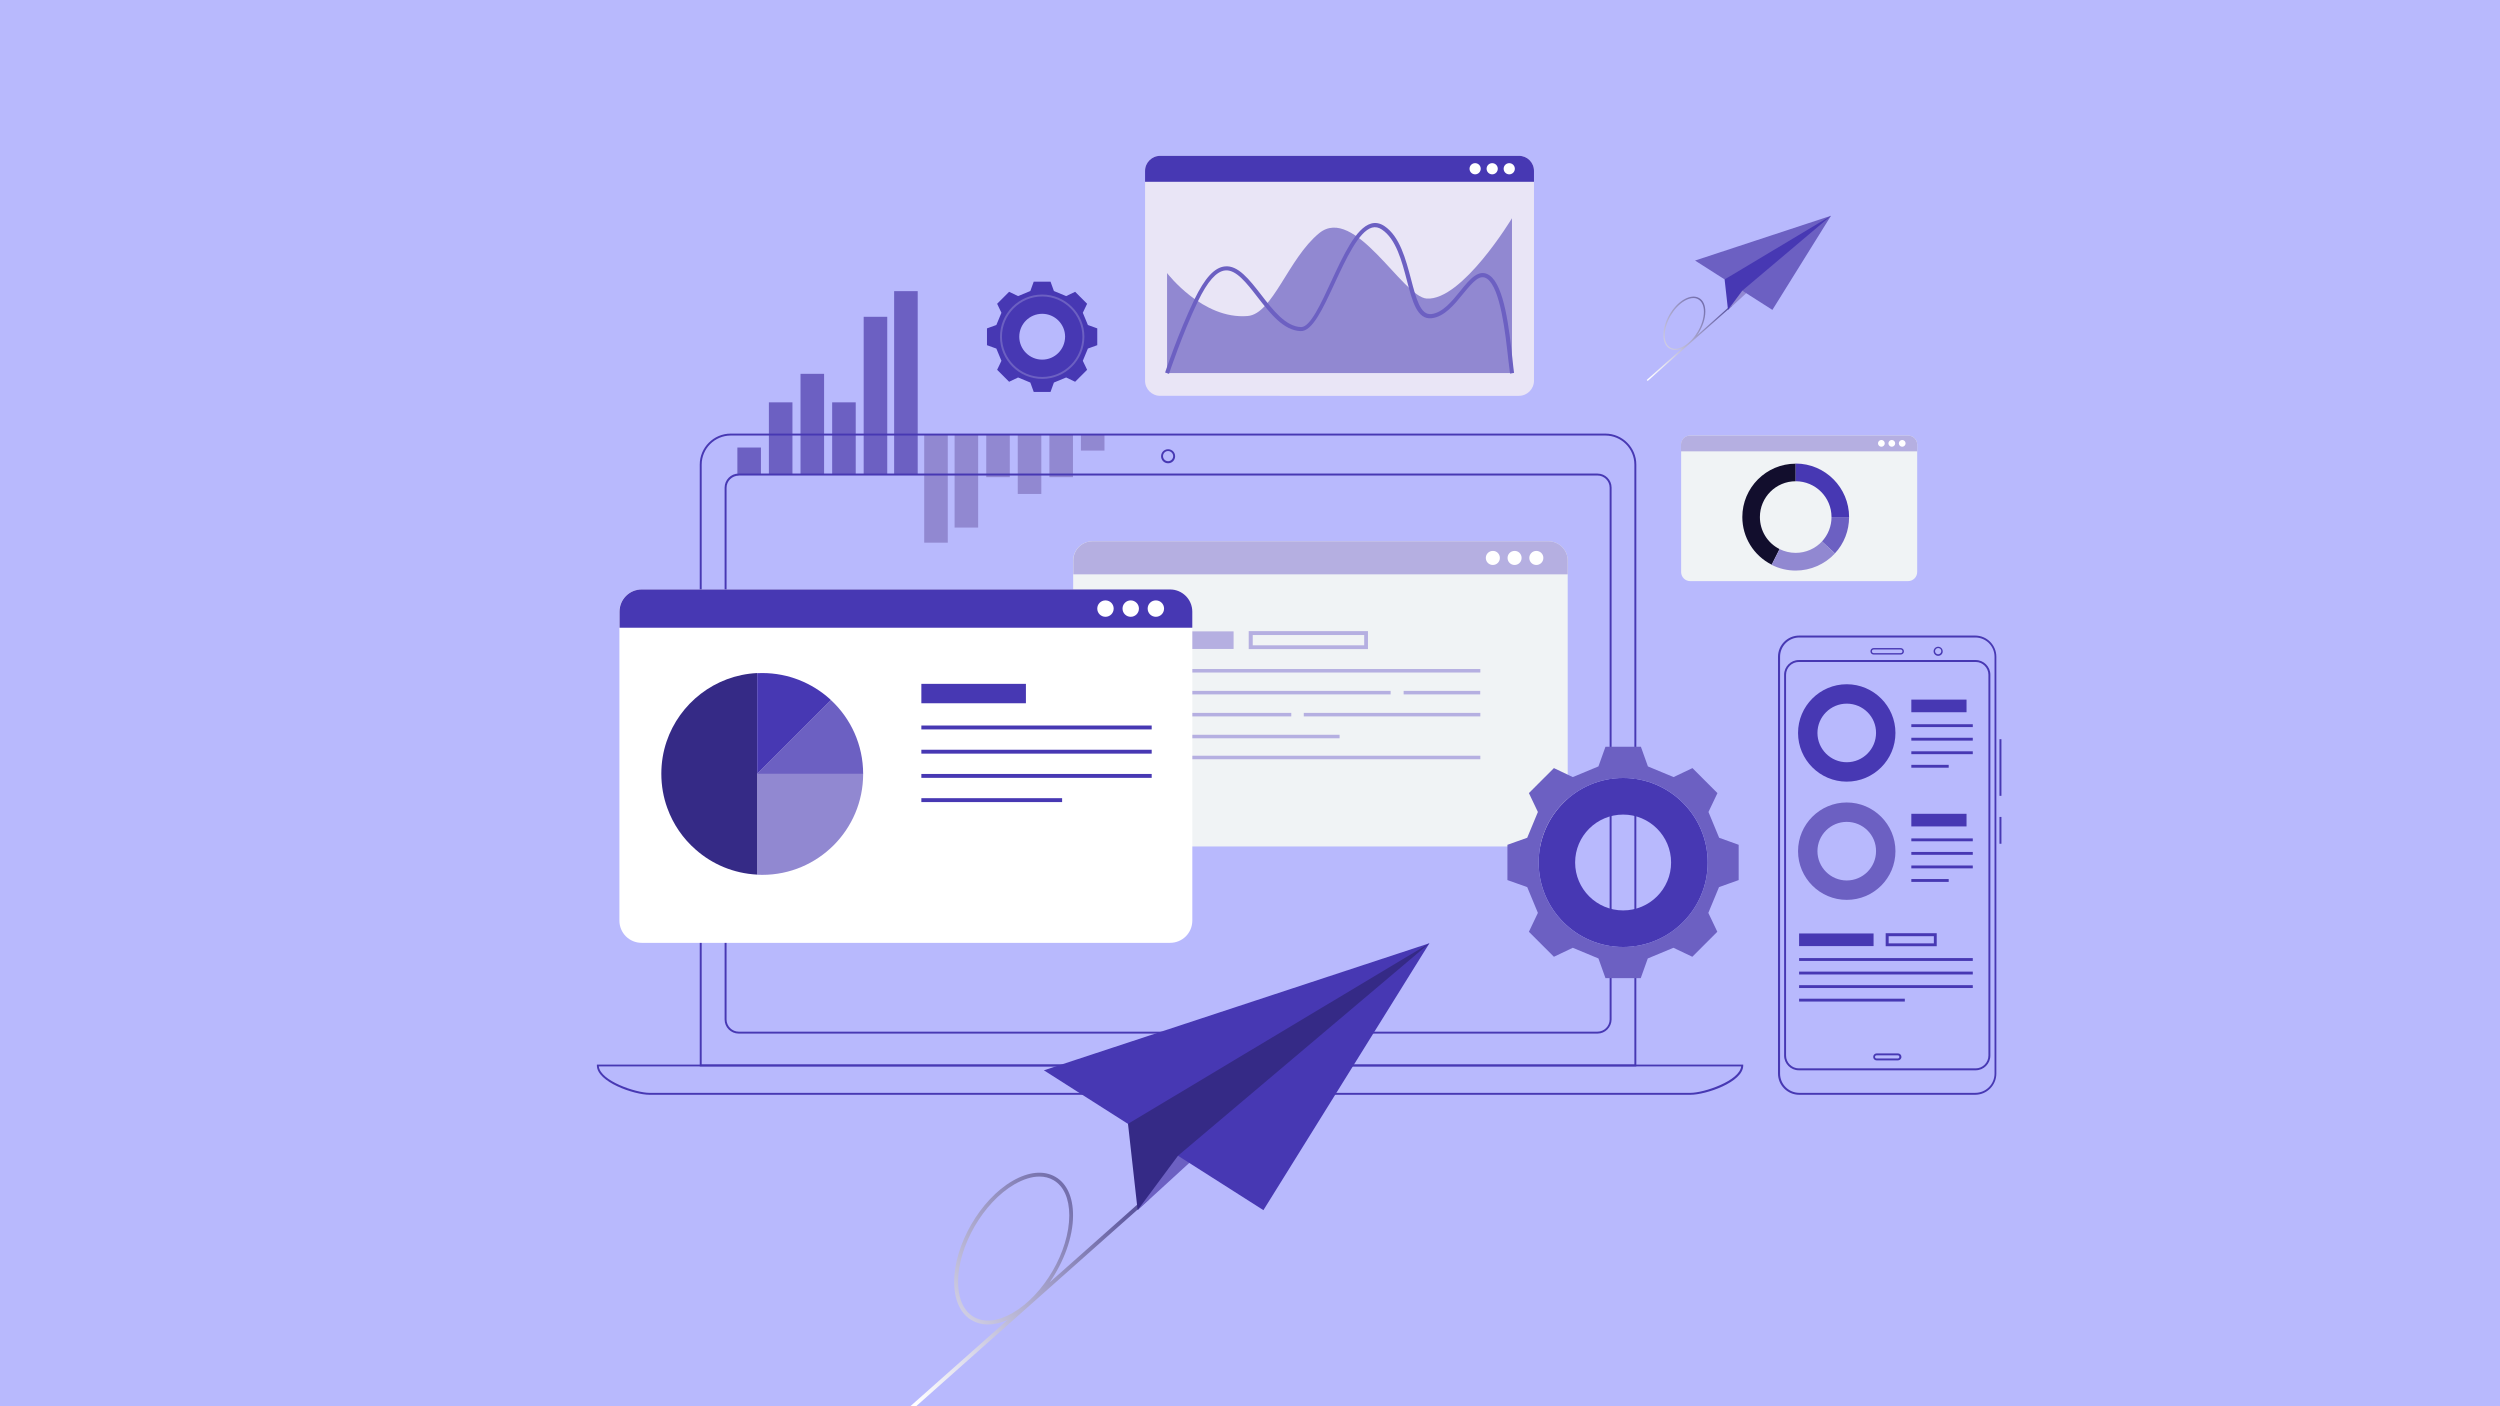 <?xml version="1.0" encoding="UTF-8"?> <!-- Generator: Adobe Illustrator 25.2.3, SVG Export Plug-In . SVG Version: 6.00 Build 0) --> <svg xmlns="http://www.w3.org/2000/svg" xmlns:xlink="http://www.w3.org/1999/xlink" version="1.1" id="Слой_1" x="0px" y="0px" width="1920px" height="1080px" viewBox="0 0 1920 1080" style="enable-background:new 0 0 1920 1080;" xml:space="preserve"> <rect x="0" style="fill:#B8B9FD;" width="1920" height="1080"></rect> <path style="fill:#F0F3F5;" d="M1204,430.5v204.8c0,8.2-6.6,14.8-14.8,14.8H839c-8.2,0-14.8-6.6-14.8-14.8V430.5 c0-8.2,6.6-14.8,14.8-14.8h350.2C1197.4,415.8,1204,422.4,1204,430.5z"></path> <path style="fill:#B5AFE1;" d="M1204,430.5v10.6H824.3v-10.6c0-8.2,6.6-14.8,14.8-14.8h350.2C1197.4,415.8,1204,422.4,1204,430.5z"></path> <path style="fill:#FFFFFF;" d="M1151.9,428.5c0,3-2.4,5.4-5.4,5.4c-3,0-5.4-2.4-5.4-5.4s2.4-5.4,5.4-5.4 C1149.5,423,1151.9,425.5,1151.9,428.5z"></path> <path style="fill:#FFFFFF;" d="M1168.6,428.5c0,3-2.4,5.4-5.4,5.4c-3,0-5.4-2.4-5.4-5.4s2.4-5.4,5.4-5.4 C1166.2,423,1168.6,425.5,1168.6,428.5z"></path> <path style="fill:#FFFFFF;" d="M1185.3,428.5c0,3-2.4,5.4-5.4,5.4s-5.4-2.4-5.4-5.4s2.4-5.4,5.4-5.4S1185.3,425.5,1185.3,428.5z"></path> <rect x="858.8" y="484.9" style="fill:#B5AFE1;" width="88.6" height="13.5"></rect> <path style="fill:#B5AFE1;" d="M1050.6,498.5h-91.6v-13.8h91.6V498.5z M962.1,495.6h85.6v-7.9h-85.6V495.6z"></path> <rect x="858.8" y="513.8" style="fill:#B5AFE1;" width="278.1" height="2.7"></rect> <rect x="858.8" y="530.6" style="fill:#B5AFE1;" width="209.2" height="2.7"></rect> <rect x="858.8" y="547.5" style="fill:#B5AFE1;" width="132.9" height="2.7"></rect> <rect x="1001.3" y="547.5" style="fill:#B5AFE1;" width="135.6" height="2.7"></rect> <rect x="1078" y="530.6" style="fill:#B5AFE1;" width="58.8" height="2.7"></rect> <rect x="858.8" y="564.3" style="fill:#B5AFE1;" width="170" height="2.7"></rect> <rect x="858.8" y="580.4" style="fill:#B5AFE1;" width="278.1" height="2.7"></rect> <rect x="566.3" y="343.7" style="fill:#6C60C2;" width="18.1" height="20.8"></rect> <rect x="590.5" y="309" style="fill:#6C60C2;" width="18.1" height="55.5"></rect> <rect x="614.8" y="287.1" style="fill:#6C60C2;" width="18.1" height="77.4"></rect> <rect x="639.1" y="309" style="fill:#6C60C2;" width="18.1" height="55.5"></rect> <rect x="663.3" y="243.3" style="fill:#6C60C2;" width="18.1" height="121.2"></rect> <rect x="686.7" y="223.6" style="fill:#6C60C2;" width="18.1" height="140.9"></rect> <rect x="830.2" y="333.8" transform="matrix(-1 -1.224647e-16 1.224647e-16 -1 1678.443 679.84)" style="fill:#9188D1;" width="18.1" height="12.2"></rect> <rect x="805.9" y="333.8" transform="matrix(-1 -1.224647e-16 1.224647e-16 -1 1629.938 700.256)" style="fill:#9188D1;" width="18.1" height="32.7"></rect> <rect x="781.7" y="333.8" transform="matrix(-1 -1.224647e-16 1.224647e-16 -1 1581.432 713.162)" style="fill:#9188D1;" width="18.1" height="45.6"></rect> <rect x="757.4" y="333.8" transform="matrix(-1 -1.224647e-16 1.224647e-16 -1 1532.926 700.256)" style="fill:#9188D1;" width="18.1" height="32.7"></rect> <rect x="733.2" y="333.8" transform="matrix(-1 -1.224647e-16 1.224647e-16 -1 1484.42 738.974)" style="fill:#9188D1;" width="18.1" height="71.4"></rect> <rect x="709.8" y="333.8" transform="matrix(-1 -1.224647e-16 1.224647e-16 -1 1437.689 750.568)" style="fill:#9188D1;" width="18.1" height="83"></rect> <path style="fill:#F0F3F5;" d="M1472.4,341.5v97.8c0,3.9-3.2,7-7,7h-167.3c-3.9,0-7-3.1-7-7v-97.8c0-3.9,3.1-7,7-7h167.3 C1469.3,334.5,1472.4,337.6,1472.4,341.5z"></path> <path style="fill:#B5AFE1;" d="M1472.4,341.5v5.1H1291v-5.1c0-3.9,3.1-7,7-7h167.3C1469.3,334.5,1472.4,337.6,1472.4,341.5z"></path> <path style="fill:#FFFFFF;" d="M1447.5,340.5c0,1.4-1.2,2.6-2.6,2.6c-1.4,0-2.6-1.2-2.6-2.6s1.2-2.6,2.6-2.6 C1446.4,337.9,1447.5,339.1,1447.5,340.5z"></path> <path style="fill:#FFFFFF;" d="M1455.5,340.5c0,1.4-1.2,2.6-2.6,2.6c-1.4,0-2.6-1.2-2.6-2.6s1.2-2.6,2.6-2.6 C1454.3,337.9,1455.5,339.1,1455.5,340.5z"></path> <path style="fill:#FFFFFF;" d="M1463.5,340.5c0,1.4-1.2,2.6-2.6,2.6c-1.4,0-2.6-1.2-2.6-2.6s1.2-2.6,2.6-2.6 C1462.3,337.9,1463.5,339.1,1463.5,340.5z"></path> <path style="fill:#120E2D;" d="M1360.7,433.7c-13.9-7-22.6-21.1-22.6-36.6c0-22.6,18.4-41,41-41v13.5c-15.2,0-27.5,12.3-27.5,27.5 c0,10.5,5.8,19.9,15.1,24.6L1360.7,433.7z"></path> <path style="fill:#9188D1;" d="M1399.3,415.8c-5.2,5.6-12.5,8.8-20.2,8.8c-4.4,0-8.5-1-12.4-2.9l-6.1,12.1c5.8,2.9,12,4.4,18.5,4.4 c11.4,0,22.3-4.8,30.1-13.1L1399.3,415.8z"></path> <path style="fill:#6C60C2;" d="M1409.2,425l-9.9-9.2c4.7-5.1,7.3-11.7,7.3-18.7h13.5C1420.1,407.5,1416.3,417.4,1409.2,425z"></path> <path style="fill:#4738B3;" d="M1420.1,397.1h-13.5c0-15.2-12.3-27.5-27.5-27.5V356C1401.7,356,1420.1,374.5,1420.1,397.1z"></path> <path style="fill:#4738B3;" d="M1256.7,819H537.4V356.8c0-13.1,10.7-23.8,23.8-23.8h671.7c13.1,0,23.8,10.7,23.8,23.8V819z M538.9,817.5h716.3V356.8c0-12.3-10-22.3-22.3-22.3H561.2c-12.3,0-22.3,10-22.3,22.3V817.5z"></path> <path style="fill:#4738B3;" d="M1226.9,793.8H567.3c-5.9,0-10.8-4.8-10.8-10.8V374.5c0-5.9,4.8-10.8,10.8-10.8h659.6 c5.9,0,10.8,4.8,10.8,10.8V783C1237.6,788.9,1232.8,793.8,1226.9,793.8z M567.3,365.3c-5.1,0-9.3,4.2-9.3,9.3V783 c0,5.1,4.2,9.3,9.3,9.3h659.6c5.1,0,9.3-4.2,9.3-9.3V374.5c0-5.1-4.2-9.3-9.3-9.3H567.3z"></path> <path style="fill:#4738B3;" d="M897.1,355.8c-3,0-5.4-2.4-5.4-5.4s2.4-5.4,5.4-5.4c3,0,5.4,2.4,5.4,5.4S900.1,355.8,897.1,355.8z M897.1,346.4c-2.2,0-3.9,1.8-3.9,3.9c0,2.2,1.8,3.9,3.9,3.9c2.2,0,3.9-1.8,3.9-3.9C901,348.2,899.2,346.4,897.1,346.4z"></path> <path style="fill:#4738B3;" d="M1298.3,840.8H498.8c-11.7,0-40.4-9.8-40.4-22.5v-0.7h880.4v0.7 C1338.8,831.1,1310.1,840.8,1298.3,840.8z M459.9,819c1.2,11.2,28.5,20.3,38.9,20.3h799.5c10.4,0,37.7-9.2,38.9-20.3H459.9z"></path> <path style="fill:#4738B3;" d="M964.7,827.6H832.8c-5.1,0-9.3-4.2-9.3-9.3v-0.7H974v0.7C974,823.4,969.8,827.6,964.7,827.6z M825,819c0.4,4,3.7,7.1,7.8,7.1h131.9c4.1,0,7.4-3.1,7.8-7.1H825z"></path> <path style="fill:#4738B3;" d="M1516.9,840.8h-135.1c-9,0-16.3-7.3-16.3-16.3V504.4c0-9,7.3-16.3,16.3-16.3h135.1 c9,0,16.3,7.3,16.3,16.3v320.1C1533.2,833.5,1525.9,840.8,1516.9,840.8z M1381.9,489.6c-8.2,0-14.8,6.6-14.8,14.8v320.1 c0,8.2,6.6,14.8,14.8,14.8h135.1c8.2,0,14.8-6.6,14.8-14.8V504.4c0-8.2-6.6-14.8-14.8-14.8H1381.9z"></path> <path style="fill:#4738B3;" d="M1517.3,822h-135.8c-6.2,0-11.3-5.1-11.3-11.3V518.2c0-6.2,5.1-11.3,11.3-11.3h135.8 c6.2,0,11.3,5.1,11.3,11.3v292.5C1528.6,816.9,1523.5,822,1517.3,822z M1381.5,508.4c-5.4,0-9.8,4.4-9.8,9.8v292.5 c0,5.4,4.4,9.8,9.8,9.8h135.8c5.4,0,9.8-4.4,9.8-9.8V518.2c0-5.4-4.4-9.8-9.8-9.8H1381.5z"></path> <rect x="1535.6" y="567.7" style="fill:#4738B3;" width="1.5" height="43.5"></rect> <rect x="1535.6" y="627.4" style="fill:#4738B3;" width="1.5" height="20.6"></rect> <path style="fill:#4738B3;" d="M1488.5,503.7c-1.9,0-3.5-1.6-3.5-3.5c0-1.9,1.6-3.5,3.5-3.5c1.9,0,3.5,1.6,3.5,3.5 C1492.1,502.1,1490.5,503.7,1488.5,503.7z M1488.5,497.7c-1.3,0-2.4,1.1-2.4,2.4c0,1.3,1.1,2.4,2.4,2.4c1.3,0,2.4-1.1,2.4-2.4 C1491,498.8,1489.9,497.7,1488.5,497.7z"></path> <path style="fill:#4738B3;" d="M1459.8,502.7H1439c-1.4,0-2.5-1.1-2.5-2.5c0-1.4,1.1-2.5,2.5-2.5h20.7c1.4,0,2.5,1.1,2.5,2.5 C1462.3,501.5,1461.2,502.7,1459.8,502.7z M1439,498.8c-0.8,0-1.4,0.6-1.4,1.4s0.6,1.4,1.4,1.4h20.7c0.8,0,1.4-0.6,1.4-1.4 s-0.6-1.4-1.4-1.4H1439z"></path> <path style="fill:#4738B3;" d="M1457.6,814.4h-16.3c-1.5,0-2.7-1.2-2.7-2.7s1.2-2.7,2.7-2.7h16.3c1.5,0,2.7,1.2,2.7,2.7 S1459,814.4,1457.6,814.4z M1441.2,810.5c-0.7,0-1.2,0.5-1.2,1.2c0,0.7,0.5,1.2,1.2,1.2h16.3c0.7,0,1.2-0.5,1.2-1.2 c0-0.7-0.5-1.2-1.2-1.2H1441.2z"></path> <path style="fill:#FFFFFF;" d="M915.7,469.8V707c0,9.5-7.6,17.1-17.1,17.1H492.8c-9.5,0-17.1-7.6-17.1-17.1V469.8 c0-9.5,7.6-17.1,17.1-17.1h405.7C908,452.7,915.7,460.3,915.7,469.8z"></path> <path style="fill:#4738B3;" d="M915.7,469.8v12.3H475.8v-12.3c0-9.5,7.6-17.1,17.1-17.1h405.7C908,452.7,915.7,460.3,915.7,469.8z"></path> <path style="fill:#FFFFFF;" d="M855.3,467.4c0,3.5-2.8,6.3-6.3,6.3c-3.5,0-6.3-2.8-6.3-6.3s2.8-6.3,6.3-6.3 C852.5,461.1,855.3,463.9,855.3,467.4z"></path> <path style="fill:#FFFFFF;" d="M874.7,467.4c0,3.5-2.8,6.3-6.3,6.3c-3.5,0-6.3-2.8-6.3-6.3s2.8-6.3,6.3-6.3 C871.8,461.1,874.7,463.9,874.7,467.4z"></path> <path style="fill:#FFFFFF;" d="M894,467.4c0,3.5-2.8,6.3-6.3,6.3s-6.3-2.8-6.3-6.3s2.8-6.3,6.3-6.3S894,463.9,894,467.4z"></path> <path style="fill:#9188D1;" d="M662.9,594.4c0,42.8-34.7,77.5-77.5,77.5c-1.3,0-2.6,0-3.9-0.1v-77.4l0,0H662.9z"></path> <polygon style="fill:#4738B3;" points="581.5,594.4 581.5,594.4 581.5,594.4 "></polygon> <path style="fill:#352A86;" d="M581.5,516.9v154.8c-18-0.9-34.4-7.9-47.1-19.1c-9.8-8.5-17.4-19.5-21.9-32c-3-8.2-4.6-17.1-4.6-26.4 c0-8.6,1.4-16.9,4-24.6C521.8,540.2,549,518.5,581.5,516.9z"></path> <path style="fill:#6C60C2;" d="M662.9,594.4h-81.4l56.7-56.7C653.4,551.8,662.9,572,662.9,594.4z"></path> <path style="fill:#4738B3;" d="M638.2,537.7l-56.7,56.7h0v-77.4c1.3-0.1,2.6-0.1,3.9-0.1c20,0,38.2,7.6,52,20 C637.7,537.2,638,537.4,638.2,537.7z"></path> <rect x="707.6" y="525.2" style="fill:#4738B3;" width="80.3" height="14.9"></rect> <rect x="707.6" y="557.2" style="fill:#4738B3;" width="176.9" height="3"></rect> <rect x="707.6" y="575.8" style="fill:#4738B3;" width="176.9" height="3"></rect> <rect x="707.6" y="594.4" style="fill:#4738B3;" width="176.9" height="3"></rect> <rect x="707.6" y="613" style="fill:#4738B3;" width="108.1" height="3"></rect> <path style="fill:#E9E5F6;" d="M1178.1,131.3v161.1c0,6.4-5.2,11.6-11.6,11.6H891c-6.4,0-11.6-5.2-11.6-11.6V131.3 c0-6.4,5.2-11.6,11.6-11.6h275.5C1172.9,119.6,1178.1,124.8,1178.1,131.3z"></path> <path style="fill:#4738B3;" d="M1178.1,131.3v8.3H879.4v-8.3c0-6.4,5.2-11.6,11.6-11.6h275.5 C1172.9,119.6,1178.1,124.8,1178.1,131.3z"></path> <circle style="fill:#FFFFFF;" cx="1132.9" cy="129.6" r="4.3"></circle> <circle style="fill:#FFFFFF;" cx="1146" cy="129.6" r="4.3"></circle> <circle style="fill:#FFFFFF;" cx="1159.1" cy="129.6" r="4.3"></circle> <path style="fill:#9188D1;" d="M1161.2,286.6v-119c0,0-38.3,63.5-65.5,61.7c-18.5-1.2-55.4-72.4-82.6-50.2 c-23.8,19.5-35.6,62-54.9,63.6c-34.6,2.9-61.9-33-61.9-33s0,68.8,0,76.8H1161.2z"></path> <path style="fill:#6C60C2;" d="M897.8,287.1l-3-1c0.1-0.3,10.3-30.8,22.5-56.1c8-16.5,15.4-24.6,23.4-25.4 c10.1-1.1,18.7,10,27.8,21.7c9.3,12.1,19,24.5,30.7,24.9c0,0,0.1,0,0.1,0c6.9,0,15.1-17.7,23-34.9c9.4-20.3,19.1-41.3,30.7-44.6 c3.4-1,6.9-0.3,10.2,1.9c11.9,8,16.4,25.5,20.5,40.9c3.9,14.8,7.2,27.7,15.6,26.7c8.6-1,15.8-9.8,22.1-17.6 c7.4-9.2,14.5-17.8,22.6-12.1c11.4,8,15.1,41.5,17.5,63.6c0.5,4.6,0.9,8.6,1.3,11.3l-3.1,0.5c-0.4-2.8-0.9-6.8-1.4-11.4 c-2.1-18.9-5.9-54.2-16.2-61.4c-5.5-3.8-10.5,1.9-18.4,11.5c-6.7,8.3-14.4,17.7-24.2,18.8c-11.1,1.2-14.8-12.8-19-29 c-3.9-14.9-8.3-31.8-19.2-39.1c-2.5-1.7-5-2.2-7.6-1.5c-10.2,2.9-20,24.1-28.7,42.8c-9.2,19.9-17.2,37-26.1,36.7 c-13.2-0.5-23.3-13.5-33.1-26.1c-8.5-11-16.6-21.4-24.9-20.5c-6.7,0.7-13.5,8.4-20.9,23.7C908,256.5,897.9,286.8,897.8,287.1z"></path> <path style="fill:#4738B3;" d="M1418.3,600.3c-20.6,0-37.4-16.8-37.4-37.4c0-20.6,16.8-37.4,37.4-37.4s37.4,16.8,37.4,37.4 C1455.7,583.5,1439,600.3,1418.3,600.3z M1418.3,540.4c-12.4,0-22.5,10.1-22.5,22.5c0,12.4,10.1,22.5,22.5,22.5s22.5-10.1,22.5-22.5 C1440.9,550.5,1430.8,540.4,1418.3,540.4z"></path> <path style="fill:#6C60C2;" d="M1418.3,691.1c-20.6,0-37.4-16.8-37.4-37.4c0-20.6,16.8-37.4,37.4-37.4s37.4,16.8,37.4,37.4 C1455.7,674.4,1439,691.1,1418.3,691.1z M1418.3,631.2c-12.4,0-22.5,10.1-22.5,22.5c0,12.4,10.1,22.5,22.5,22.5s22.5-10.1,22.5-22.5 C1440.9,641.3,1430.8,631.2,1418.3,631.2z"></path> <rect x="1467.9" y="537.3" style="fill:#4738B3;" width="42.4" height="9.7"></rect> <rect x="1467.9" y="556.2" style="fill:#4738B3;" width="47.2" height="2.2"></rect> <rect x="1467.9" y="566.6" style="fill:#4738B3;" width="47.2" height="2.2"></rect> <rect x="1467.9" y="577" style="fill:#4738B3;" width="47.2" height="2.2"></rect> <rect x="1467.9" y="587.4" style="fill:#4738B3;" width="28.7" height="2.2"></rect> <rect x="1467.9" y="625" style="fill:#4738B3;" width="42.4" height="9.7"></rect> <rect x="1467.9" y="643.9" style="fill:#4738B3;" width="47.2" height="2.2"></rect> <rect x="1467.9" y="654.3" style="fill:#4738B3;" width="47.2" height="2.2"></rect> <rect x="1467.9" y="664.7" style="fill:#4738B3;" width="47.2" height="2.2"></rect> <rect x="1467.9" y="675.1" style="fill:#4738B3;" width="28.7" height="2.2"></rect> <rect x="1381.7" y="716.9" style="fill:#4738B3;" width="57.2" height="9.7"></rect> <path style="fill:#4738B3;" d="M1487.4,726.7h-39.2v-10h39.2V726.7z M1450.5,724.5h34.7V719h-34.7V724.5z"></path> <rect x="1381.7" y="735.8" style="fill:#4738B3;" width="133.4" height="2.2"></rect> <rect x="1381.7" y="746.2" style="fill:#4738B3;" width="133.4" height="2.2"></rect> <rect x="1381.7" y="756.6" style="fill:#4738B3;" width="133.4" height="2.2"></rect> <rect x="1381.7" y="767" style="fill:#4738B3;" width="81.2" height="2.2"></rect> <path style="fill:#4738B3;" d="M1246.6,597.5c-35.8,0-64.9,29.1-64.9,64.9c0,35.8,29.1,64.9,64.9,64.9c35.8,0,64.9-29.1,64.9-64.9 C1311.5,626.6,1282.3,597.5,1246.6,597.5z M1246.6,699.2c-20.4,0-36.9-16.5-36.9-36.8s16.5-36.8,36.9-36.8 c20.3,0,36.8,16.5,36.8,36.8S1266.9,699.2,1246.6,699.2z"></path> <path style="fill:#6C60C2;" d="M1320.3,643.4c-3.3-7.9-4.9-11.9-8.2-19.8l6.9-14.5c-9.6-9.6-9.6-9.6-19.2-19.2l-14.5,6.9 c-7.9-3.3-11.8-4.9-19.7-8.2l-5.4-15.1H1233l-5.4,15.1c-7.9,3.3-11.9,4.9-19.7,8.2l-14.5-6.9l-19.2,19.2l6.9,14.5 c-3.3,7.9-4.9,11.9-8.2,19.8l-15.2,5.4v27.1l15.2,5.4c3.3,7.9,4.9,11.9,8.2,19.8l-6.9,14.5c9.6,9.6,9.6,9.6,19.2,19.2l14.5-6.9 c7.9,3.3,11.9,4.9,19.7,8.2l5.4,15.1h27.1l5.4-15.1c7.9-3.3,11.9-4.9,19.7-8.2l14.5,6.9c9.6-9.6,9.6-9.6,19.2-19.2l-6.9-14.5 c3.3-7.9,4.9-11.9,8.2-19.8l15.1-5.4v-27.1L1320.3,643.4z M1246.6,727.3c-35.8,0-64.9-29.1-64.9-64.9c0-35.8,29.1-64.9,64.9-64.9 c35.8,0,64.9,29.1,64.9,64.9C1311.5,698.1,1282.3,727.3,1246.6,727.3z"></path> <defs> <filter id="Adobe_OpacityMaskFilter" x="1264.6" y="227.8" width="65.5" height="64.9"> <feFlood style="flood-color:white;flood-opacity:1" result="back"></feFlood> <feBlend in="SourceGraphic" in2="back" mode="normal"></feBlend> </filter> </defs> <mask maskUnits="userSpaceOnUse" x="1264.6" y="227.8" width="65.5" height="64.9" id="SVGID_2_"> <g style="filter:url(#Adobe_OpacityMaskFilter);"> <defs> <filter id="Adobe_OpacityMaskFilter_1_" x="1264.6" y="227.8" width="65.5" height="64.9"> <feFlood style="flood-color:white;flood-opacity:1" result="back"></feFlood> <feBlend in="SourceGraphic" in2="back" mode="normal"></feBlend> </filter> </defs> <mask maskUnits="userSpaceOnUse" x="1264.6" y="227.8" width="65.5" height="64.9" id="SVGID_2_"> </mask> <linearGradient id="SVGID_4_" gradientUnits="userSpaceOnUse" x1="1335.409" y1="214.037" x2="1257.577" y2="279.378"> <stop offset="0" style="stop-color:#FFFFFF"></stop> <stop offset="4.011488e-02" style="stop-color:#F5F5F5"></stop> <stop offset="0.519" style="stop-color:#808080"></stop> <stop offset="0.849" style="stop-color:#363636"></stop> <stop offset="1" style="stop-color:#1A1A1A"></stop> </linearGradient> <path style="mask:url(#SVGID_2_);fill:url(#SVGID_4_);" d="M1329.5,234.3l-26.1,23.2c3.8-5.5,6.3-12.2,6.3-18.2 c0-4.9-1.7-8.7-4.8-10.4c-3.1-1.8-7.2-1.4-11.6,1.1c-8.7,5-15.8,17.3-15.8,27.3c0,5,1.7,8.7,4.8,10.4c1.3,0.7,2.7,1.1,4.3,1.1 c1.7,0,3.5-0.4,5.4-1.3l-27.3,24.3l0.7,0.8l64.8-57.6L1329.5,234.3z M1282.8,266.9c-2.8-1.6-4.3-5-4.3-9.5 c0-9.7,6.9-21.5,15.3-26.4c2.4-1.4,4.7-2.1,6.7-2.1c1.4,0,2.7,0.3,3.8,1c2.8,1.6,4.3,5,4.3,9.5c0,9.7-6.9,21.5-15.3,26.4 C1289.3,268.1,1285.6,268.5,1282.8,266.9z"></path> </g> </mask> <linearGradient id="SVGID_5_" gradientUnits="userSpaceOnUse" x1="1335.409" y1="214.037" x2="1257.577" y2="279.378"> <stop offset="0" style="stop-color:#29227F"></stop> <stop offset="6.723225e-03" style="stop-color:#2B2480"></stop> <stop offset="0.503" style="stop-color:#9C98C4"></stop> <stop offset="0.843" style="stop-color:#E3E2EE"></stop> <stop offset="1" style="stop-color:#FFFFFF"></stop> </linearGradient> <path style="fill:url(#SVGID_5_);" d="M1329.5,234.3l-26.1,23.2c3.8-5.5,6.3-12.2,6.3-18.2c0-4.9-1.7-8.7-4.8-10.4 c-3.1-1.8-7.2-1.4-11.6,1.1c-8.7,5-15.8,17.3-15.8,27.3c0,5,1.7,8.7,4.8,10.4c1.3,0.7,2.7,1.1,4.3,1.1c1.7,0,3.5-0.4,5.4-1.3 l-27.3,24.3l0.7,0.8l64.8-57.6L1329.5,234.3z M1282.8,266.9c-2.8-1.6-4.3-5-4.3-9.5c0-9.7,6.9-21.5,15.3-26.4 c2.4-1.4,4.7-2.1,6.7-2.1c1.4,0,2.7,0.3,3.8,1c2.8,1.6,4.3,5,4.3,9.5c0,9.7-6.9,21.5-15.3,26.4 C1289.3,268.1,1285.6,268.5,1282.8,266.9z"></path> <polygon style="fill:#9188D1;" points="1327.1,238 1406.2,165.7 1333.3,221.7 "></polygon> <polygon style="fill:#6C60C2;" points="1361.2,238 1301.8,200.1 1406.2,165.7 "></polygon> <polygon style="fill:#4738B3;" points="1324.5,214.6 1327.1,238 1338.1,223.2 1406.2,165.7 "></polygon> <defs> <filter id="Adobe_OpacityMaskFilter_2_" x="696.4" y="900.6" width="185.8" height="184.1"> <feFlood style="flood-color:white;flood-opacity:1" result="back"></feFlood> <feBlend in="SourceGraphic" in2="back" mode="normal"></feBlend> </filter> </defs> <mask maskUnits="userSpaceOnUse" x="696.4" y="900.6" width="185.8" height="184.1" id="SVGID_6_"> <g style="filter:url(#Adobe_OpacityMaskFilter_2_);"> <defs> <filter id="Adobe_OpacityMaskFilter_3_" x="696.4" y="900.6" width="185.8" height="184.1"> <feFlood style="flood-color:white;flood-opacity:1" result="back"></feFlood> <feBlend in="SourceGraphic" in2="back" mode="normal"></feBlend> </filter> </defs> <mask maskUnits="userSpaceOnUse" x="696.4" y="900.6" width="185.8" height="184.1" id="SVGID_6_"> </mask> <linearGradient id="SVGID_7_" gradientUnits="userSpaceOnUse" x1="897.115" y1="861.575" x2="676.377" y2="1046.886"> <stop offset="0" style="stop-color:#FFFFFF"></stop> <stop offset="4.011488e-02" style="stop-color:#F5F5F5"></stop> <stop offset="0.519" style="stop-color:#808080"></stop> <stop offset="0.849" style="stop-color:#363636"></stop> <stop offset="1" style="stop-color:#1A1A1A"></stop> </linearGradient> <path style="mask:url(#SVGID_6_);fill:url(#SVGID_7_);" d="M880.2,919.1l-74.1,65.8c10.9-15.7,18-34.7,18-51.5 c0-14-4.8-24.6-13.6-29.6c-8.8-5.1-20.5-4-32.8,3.1c-24.8,14.3-44.9,49.1-44.9,77.5c0,14,4.8,24.6,13.6,29.6 c3.7,2.1,7.8,3.2,12.2,3.2c4.8,0,9.9-1.2,15.2-3.5l-77.5,68.8l2,2.2l183.9-163.3L880.2,919.1z M747.9,1011.4 c-7.8-4.5-12.1-14.1-12.1-27c0-27.5,19.5-61.1,43.4-74.9c6.8-3.9,13.3-5.9,19.1-5.9c3.9,0,7.6,0.9,10.8,2.8 c7.8,4.5,12.1,14.1,12.1,27c0,27.5-19.5,61.1-43.4,74.9C766.4,1014.9,755.8,1016,747.9,1011.4z"></path> </g> </mask> <linearGradient id="SVGID_8_" gradientUnits="userSpaceOnUse" x1="897.115" y1="861.575" x2="676.377" y2="1046.886"> <stop offset="0" style="stop-color:#29227F"></stop> <stop offset="6.723225e-03" style="stop-color:#2B2480"></stop> <stop offset="0.503" style="stop-color:#9C98C4"></stop> <stop offset="0.843" style="stop-color:#E3E2EE"></stop> <stop offset="1" style="stop-color:#FFFFFF"></stop> </linearGradient> <path style="fill:url(#SVGID_8_);" d="M880.2,919.1l-74.1,65.8c10.9-15.7,18-34.7,18-51.5c0-14-4.8-24.6-13.6-29.6 c-8.8-5.1-20.5-4-32.8,3.1c-24.8,14.3-44.9,49.1-44.9,77.5c0,14,4.8,24.6,13.6,29.6c3.7,2.1,7.8,3.2,12.2,3.2 c4.8,0,9.9-1.2,15.2-3.5l-77.5,68.8l2,2.2l183.9-163.3L880.2,919.1z M747.9,1011.4c-7.8-4.5-12.1-14.1-12.1-27 c0-27.5,19.5-61.1,43.4-74.9c6.8-3.9,13.3-5.9,19.1-5.9c3.9,0,7.6,0.9,10.8,2.8c7.8,4.5,12.1,14.1,12.1,27 c0,27.5-19.5,61.1-43.4,74.9C766.4,1014.9,755.8,1016,747.9,1011.4z"></path> <polygon style="fill:#6C60C2;" points="873.7,929.4 1097.8,724.4 891.1,883.2 "></polygon> <polygon style="fill:#4738B3;" points="970.3,929.4 801.7,822 1097.8,724.4 "></polygon> <polygon style="fill:#352A86;" points="866.3,863.1 873.7,929.4 904.7,887.6 1097.8,724.4 "></polygon> <path style="fill:#4738B3;" d="M835.5,249.6c-1.6-3.8-2.3-5.7-3.9-9.4l3.3-6.9c-4.6-4.6-4.6-4.6-9.2-9.2l-6.9,3.3 c-3.8-1.6-5.7-2.4-9.4-3.9l-2.6-7.2h-12.9l-2.6,7.2c-3.8,1.6-5.7,2.4-9.4,3.9l-6.9-3.3c-4.6,4.6-4.6,4.6-9.2,9.2l3.3,6.9 c-1.6,3.8-2.3,5.7-3.9,9.4l-7.2,2.6v12.9l7.2,2.6c1.6,3.8,2.3,5.7,3.9,9.4l-3.3,6.9c4.6,4.6,4.6,4.6,9.2,9.2l6.9-3.3 c3.8,1.6,5.7,2.4,9.4,3.9l2.6,7.2h12.9l2.6-7.2c3.8-1.6,5.7-2.4,9.4-3.9l6.9,3.3c4.6-4.6,4.6-4.6,9.2-9.2l-3.3-6.9 c1.6-3.8,2.3-5.7,3.9-9.4l7.2-2.6v-12.9L835.5,249.6z M800.4,276.2c-9.7,0-17.6-7.9-17.6-17.6c0-9.7,7.9-17.6,17.6-17.6 c9.7,0,17.6,7.9,17.6,17.6C817.9,268.4,810.1,276.2,800.4,276.2z"></path> <path style="fill:#6C60C2;" d="M800.4,291c-17.8,0-32.4-14.5-32.4-32.4s14.5-32.4,32.4-32.4c17.8,0,32.4,14.5,32.4,32.4 S818.2,291,800.4,291z M800.4,227.7c-17.1,0-30.9,13.9-30.9,30.9s13.9,30.9,30.9,30.9c17.1,0,30.9-13.9,30.9-30.9 S817.4,227.7,800.4,227.7z"></path> </svg> 